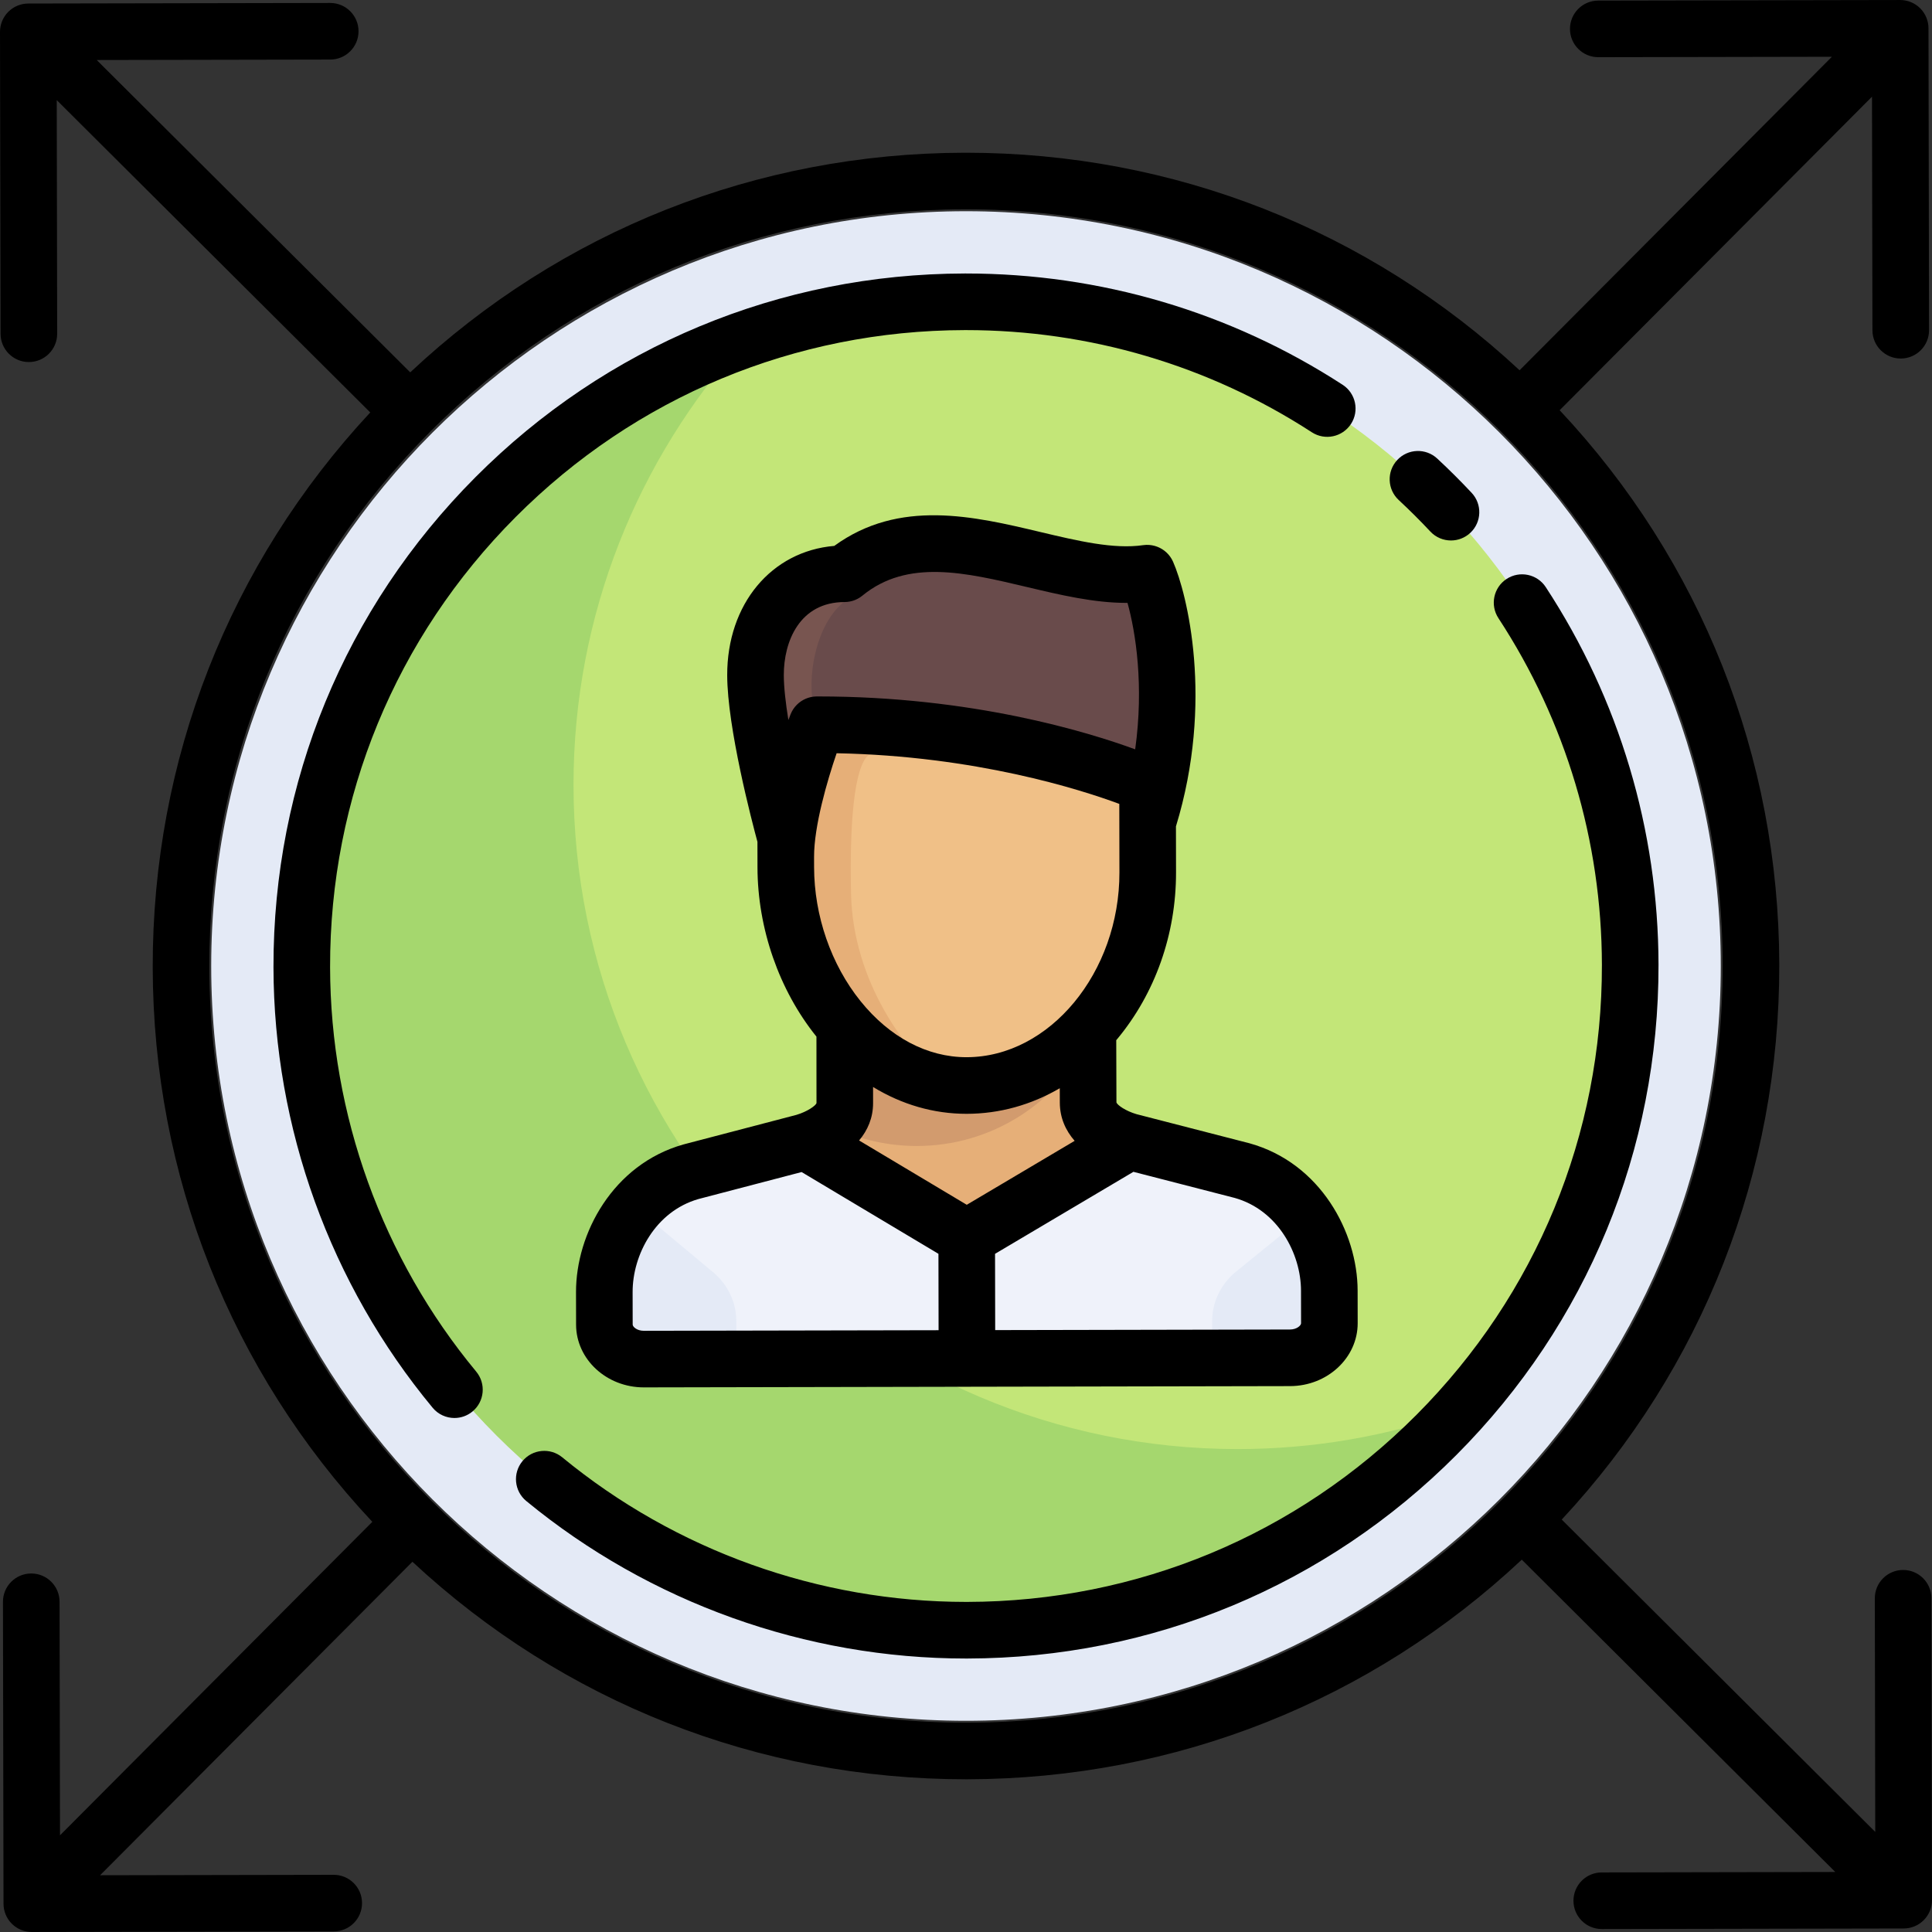 <?xml version="1.0" encoding="iso-8859-1"?>
<!-- Generator: Adobe Illustrator 19.0.0, SVG Export Plug-In . SVG Version: 6.00 Build 0)  -->
<svg version="1.1" id="Layer_1" xmlns="http://www.w3.org/2000/svg" xmlns:xlink="http://www.w3.org/1999/xlink" x="0px" y="0px"
	 viewBox="0 0 512.001 512.001" style="enable-background:new 0 0 512.001 512.001;" xml:space="preserve">
<rect x="0" y="0" width="512.001" height="512.001" fill="#333333" stroke="none"/>
<path style="fill:#E4EAF6;" d="M256,456.029c-110.293,0-200.027-89.734-200.027-200.027S145.707,55.975,256,55.975
	s200.027,89.734,200.027,200.027S366.293,456.029,256,456.029z"/>
<path style="fill:#C3E678;" d="M256,432.025c-97.058,0-176.023-78.966-176.023-176.023S158.942,79.979,256,79.979
	s176.023,78.965,176.023,176.023S353.058,432.025,256,432.025z"/>
<path style="fill:#A5D76E;" d="M328.01,384.019c-97.058,0-176.023-78.966-176.023-176.023c0-45.203,17.141-86.469,45.248-117.675
	c-68.199,24.27-117.258,89.259-117.258,165.681c0,97.058,78.965,176.023,176.023,176.023c51.57,0,97.874-22.424,130.078-57.894
	C367.884,380.51,348.353,384.019,328.01,384.019z"/>
<g>
	<path style="fill:#E6AF78;" d="M299.216,302.503c-2.626-0.75-10.835-3.727-10.847-10.322l-0.061-19.351l-64.445,0.14l0.012,19.352
		c0.011,5.814-6.353,8.836-9.659,9.993l41.974,25.697L299.216,302.503z"/>
	<path style="fill:#E6AF78;" d="M288.368,292.181l-0.051-16.2c-8.463,16.453-25.597,27.716-45.374,27.716
		c-7.944,0-15.464-1.817-22.168-5.058c-2.086,1.868-4.769,3.048-6.56,3.675l41.974,25.697l43.027-25.508
		C296.589,301.752,288.38,298.777,288.368,292.181z"/>
</g>
<path style="fill:#D29B6E;" d="M288.317,275.981l-0.01-3.15l-64.445,0.14l0.012,19.352c0.005,2.664-1.334,4.737-3.099,6.318
	c6.704,3.239,14.223,5.058,22.168,5.058C262.72,303.696,279.854,292.434,288.317,275.981z"/>
<path style="fill:#785550;" d="M304.012,151.897c-24.382,3.529-56.388-19.397-80.22,0.15c-14.431,0.027-23.605,11.537-23.576,26.878
	c0.027,14.458,8.01,43.154,8.01,43.154l0.015,7.748c-0.027-14.073,8.242-37.759,8.242-37.759
	c41.369-0.078,75.432,11.748,87.637,16.587l-0.001-0.75l0.001,0.75c0.884,0.351,1.648,0.663,2.297,0.933
	C312.947,181.629,306.935,158.505,304.012,151.897z"/>
<path style="fill:#F0C087;" d="M208.24,229.827c0.056,29.955,21.174,57.896,47.961,57.846c26.788-0.051,48.016-26.554,47.96-56.509
	l-0.042-22.509c-12.205-4.841-46.268-16.666-87.637-16.587C216.482,192.067,208.214,215.754,208.24,229.827z"/>
<path style="fill:#E6AF78;" d="M225.533,236.766c-0.816-38.899,5.65-36.942,5.65-36.942c11.742-2.709,29.15-2.017,48.171,0.728
	c-16.361-4.389-38.33-8.531-62.872-8.485c0,0-8.268,23.686-8.242,37.759c0.052,27.799,18.247,53.848,42.277,57.416
	C240.109,279.02,226.024,260.184,225.533,236.766z"/>
<path style="fill:#EFF2FA;" d="M352.282,342.021c-0.025-13.424-8.514-27.739-23.123-31.801l-29.939-7.716
	c-0.001,0-0.003-0.001-0.004-0.001l-43.027,25.508l-41.974-25.697c-0.447,0.156-0.842,0.281-1.154,0.371l-29.91,7.828
	c-14.594,4.119-23.028,18.464-23.003,31.888l0.016,8.641c0.009,5.055,4.697,9.144,10.469,9.133l171.228-0.341
	c5.773-0.011,10.444-4.118,10.435-9.172L352.282,342.021z"/>
<g>
	<path style="fill:#E4EAF6;" d="M195.126,359.704v-9.632c0-4.934-2.236-9.635-6.152-12.933l-20.537-17.13
		c-5.382,6.268-8.303,14.49-8.288,22.394l0.016,8.641c0.006,3.42,2.158,6.394,5.336,7.959c1.333,0.444,2.617,0.702,3.662,0.702
		h25.962V359.704z"/>
	<path style="fill:#E4EAF6;" d="M352.298,350.664l-0.016-8.641c-0.013-6.897-2.265-14.026-6.429-19.882l-18.468,14.999
		c-3.916,3.297-6.152,7.999-6.152,12.933v9.632h22.311C348.513,358.989,352.307,355.216,352.298,350.664z"/>
</g>
<path style="fill:#694B4B;" d="M304.012,151.897c-10.586,1.532-22.611-1.922-34.779-4.723c-15.856-3.649-31.957-6.188-45.442,4.873
	c-0.115,0-0.226,0.007-0.34,0.009c-1.67,1.724,1.489,6.62,1.489,6.62s-6.334,3-9.001,15.002c-1.459,6.567-1.067,13.607,0.986,18.391
	c18.779,0.003,36.032,2.45,50.404,5.571c17.134,3.719,30.176,8.391,36.789,11.014c0.884,0.351,1.648,0.663,2.297,0.933
	C312.947,181.629,306.935,158.505,304.012,151.897z"/>
<path d="M331.169,302.993c-0.046-0.013-0.092-0.024-0.138-0.037l-29.835-7.689c-2.87-0.838-5.103-2.406-5.327-3.11l-0.052-16.502
	c0.063-0.075,0.13-0.145,0.193-0.22c10.124-12.148,15.683-27.875,15.652-44.285L311.639,219
	c10.125-33.128,2.919-61.801-0.767-70.136c-0.012-0.026-0.026-0.05-0.038-0.076c-0.067-0.147-0.141-0.289-0.217-0.431
	c-0.044-0.081-0.085-0.164-0.131-0.243c-0.073-0.125-0.154-0.246-0.234-0.366c-0.06-0.09-0.117-0.181-0.18-0.268
	c-0.071-0.097-0.148-0.189-0.223-0.283c-0.081-0.101-0.16-0.202-0.245-0.297c-0.067-0.074-0.138-0.144-0.208-0.215
	c-0.101-0.104-0.2-0.208-0.306-0.306c-0.068-0.063-0.141-0.12-0.211-0.18c-0.112-0.096-0.224-0.192-0.341-0.281
	c-0.082-0.062-0.168-0.117-0.252-0.176c-0.111-0.077-0.22-0.155-0.335-0.226c-0.107-0.066-0.219-0.125-0.33-0.186
	c-0.096-0.053-0.191-0.109-0.289-0.158c-0.135-0.067-0.275-0.124-0.414-0.183c-0.079-0.033-0.157-0.07-0.238-0.101
	c-0.15-0.057-0.304-0.104-0.458-0.152c-0.076-0.023-0.15-0.05-0.227-0.071c-0.147-0.041-0.298-0.072-0.448-0.103
	c-0.089-0.019-0.177-0.041-0.268-0.056c-0.131-0.022-0.264-0.037-0.397-0.052c-0.115-0.014-0.23-0.029-0.346-0.038
	c-0.108-0.007-0.218-0.008-0.327-0.011c-0.144-0.004-0.288-0.008-0.433-0.003c-0.09,0.003-0.18,0.011-0.271,0.018
	c-0.162,0.011-0.324,0.024-0.486,0.045c-0.028,0.004-0.055,0.004-0.082,0.008c-7.804,1.128-17.258-1.115-27.268-3.492
	c-17.552-4.168-37.355-8.86-54.582,3.689c-16.628,1.395-28.408,15.378-28.373,34.268l0,0l0,0l0,0l0,0
	c0.026,13.895,6.56,38.793,8.011,44.154l0.008,4.001c0,0.004,0,0.009,0,0.014c0,0.001,0,0.003,0,0.004l0.005,2.728
	c0.03,16.226,5.722,32.579,15.615,44.865c0.003,0.004,0.006,0.007,0.01,0.011l0.012,17.631c-0.223,0.682-2.45,2.259-5.317,3.107
	l-29.806,7.801c-0.046,0.012-0.092,0.024-0.138,0.037c-18.727,5.285-28.497,23.681-28.467,39.121l0.016,8.642
	c0.018,9.172,8.065,16.62,17.948,16.619c0.012,0,0.025,0,0.038,0l85.422-0.169c0.059,0.001,0.117,0.009,0.176,0.009
	c0.005,0,0.01,0,0.015,0c0.062,0,0.122-0.008,0.184-0.01l85.429-0.169c9.899-0.019,17.939-7.505,17.922-16.687l-0.016-8.642
	C359.754,326.566,349.915,308.208,331.169,302.993z M256.204,319.282l-28.531-17.045c2.254-2.683,3.71-5.98,3.703-9.92l-0.003-4.254
	c7.611,4.644,16.027,7.111,24.754,7.11c0.028,0,0.059,0,0.087,0c8.695-0.016,17.071-2.368,24.639-6.781l0.012,3.803
	c0.008,4.055,1.554,7.426,3.928,10.141L256.204,319.282z M207.717,178.911L207.717,178.911L207.717,178.911
	c-0.017-8.918,4.188-19.34,16.089-19.362c0.057,0,0.112-0.007,0.169-0.009c0.188-0.004,0.375-0.011,0.563-0.03
	c0.097-0.009,0.191-0.027,0.287-0.041c0.148-0.02,0.295-0.039,0.442-0.068c0.111-0.022,0.218-0.052,0.326-0.079
	c0.129-0.032,0.258-0.061,0.385-0.1c0.115-0.035,0.226-0.078,0.338-0.118c0.118-0.042,0.236-0.082,0.352-0.13
	c0.118-0.049,0.232-0.106,0.347-0.162c0.105-0.05,0.211-0.097,0.315-0.152c0.129-0.069,0.252-0.146,0.376-0.223
	c0.085-0.052,0.171-0.099,0.254-0.155c0.157-0.105,0.306-0.22,0.454-0.336c0.044-0.034,0.091-0.063,0.134-0.099
	c11.947-9.798,27.349-6.141,43.655-2.269c8.714,2.068,17.664,4.194,26.322,4.194c0.093,0,0.185-0.004,0.278-0.004
	c2.172,7.786,4.387,21.938,2.035,38.812c-12.594-4.617-43.215-14.015-83.875-14.015c-0.165,0-0.33,0-0.495,0.001
	c-0.018,0-0.036,0.002-0.055,0.002c-0.174,0.002-0.347,0.014-0.519,0.027c-0.08,0.006-0.162,0.009-0.241,0.018
	c-0.144,0.016-0.286,0.042-0.428,0.066c-0.107,0.018-0.214,0.032-0.319,0.055c-0.099,0.021-0.196,0.051-0.294,0.076
	c-0.142,0.037-0.286,0.071-0.424,0.116c-0.057,0.019-0.111,0.042-0.168,0.062c-0.173,0.061-0.346,0.122-0.513,0.194
	c-0.041,0.018-0.08,0.04-0.12,0.058c-0.177,0.081-0.353,0.164-0.522,0.257c-0.072,0.04-0.14,0.086-0.21,0.128
	c-0.133,0.079-0.267,0.156-0.394,0.243c-0.132,0.09-0.257,0.189-0.384,0.288c-0.06,0.047-0.124,0.09-0.183,0.139
	c-0.151,0.125-0.295,0.261-0.437,0.398c-0.03,0.029-0.063,0.055-0.092,0.085c-0.128,0.129-0.249,0.267-0.368,0.406
	c-0.039,0.045-0.081,0.088-0.12,0.134c-0.093,0.114-0.178,0.235-0.265,0.355c-0.059,0.081-0.12,0.159-0.176,0.242
	c-0.061,0.092-0.115,0.189-0.172,0.285c-0.073,0.121-0.147,0.241-0.214,0.367c-0.039,0.073-0.072,0.151-0.108,0.226
	c-0.074,0.153-0.147,0.307-0.211,0.465c-0.007,0.018-0.016,0.034-0.023,0.051c-0.05,0.126-0.258,0.66-0.574,1.505
	C208.204,186.311,207.723,182.123,207.717,178.911z M215.741,229.813l-0.005-2.745c-0.012-8.144,3.453-20.082,5.978-27.452
	c36.893,0.721,64.658,9.621,74.913,13.424l0.009,4.791c0,0.025,0,0.05,0,0.075l0.025,13.273
	c0.05,26.516-18.484,48.952-40.473,48.992c-0.02,0-0.038,0-0.058,0c-10.391,0-20.367-5.281-28.091-14.874
	C220.247,255.621,215.765,242.688,215.741,229.813z M170.621,352.675c-0.003,0-0.006,0-0.009,0c-1.825,0-2.944-1.064-2.945-1.646
	l-0.016-8.642c-0.019-9.769,5.979-21.357,17.476-24.637l27.303-7.146l36.267,21.668l0.038,20.248L170.621,352.675z M341.847,352.335
	l-78.112,0.155l-0.038-20.211l36.668-21.734l26.849,6.919c11.509,3.238,17.548,14.802,17.567,24.57l0.016,8.642
	C344.798,351.26,343.68,352.331,341.847,352.335z"/>
<path d="M505.476,510.997c0.164-0.021,0.328-0.042,0.49-0.074c0.066-0.013,0.129-0.033,0.194-0.048
	c0.174-0.04,0.349-0.08,0.521-0.132c0.046-0.014,0.091-0.033,0.137-0.048c0.187-0.061,0.373-0.125,0.556-0.201
	c0.032-0.013,0.062-0.03,0.094-0.043c0.192-0.083,0.383-0.171,0.57-0.271c0.029-0.015,0.055-0.034,0.084-0.049
	c0.185-0.102,0.367-0.208,0.545-0.328c0.051-0.034,0.098-0.074,0.148-0.109c0.15-0.105,0.299-0.211,0.443-0.329
	c0.193-0.158,0.378-0.326,0.555-0.504s0.345-0.364,0.502-0.557c0.112-0.137,0.212-0.281,0.312-0.423
	c0.04-0.058,0.085-0.111,0.124-0.169c0.12-0.181,0.228-0.367,0.331-0.555c0.014-0.025,0.03-0.048,0.043-0.073
	c0.103-0.194,0.194-0.393,0.279-0.593c0.01-0.024,0.022-0.046,0.032-0.07c0.078-0.191,0.145-0.386,0.207-0.582
	c0.012-0.038,0.027-0.074,0.039-0.111c0.055-0.183,0.098-0.369,0.138-0.555c0.012-0.053,0.028-0.105,0.039-0.159
	c0.035-0.18,0.058-0.36,0.08-0.541c0.008-0.063,0.02-0.124,0.026-0.186c0.023-0.244,0.035-0.488,0.035-0.732l-0.15-80.011
	c-0.008-4.139-3.364-7.487-7.501-7.487c-0.005,0-0.01,0-0.015,0c-4.143,0.008-7.495,3.372-7.487,7.516l0.116,61.901l-83.083-82.771
	c37.328-40.105,57.751-92.044,57.648-147.106c-0.103-55.053-20.723-106.923-58.2-146.887L496.1,25.627l0.116,61.901
	c0.008,4.139,3.364,7.487,7.501,7.487c0.005,0,0.01,0,0.015,0c4.143-0.008,7.495-3.372,7.487-7.516l-0.15-80.011V7.488
	c-0.001-0.244-0.013-0.488-0.038-0.731c-0.006-0.061-0.019-0.12-0.026-0.18c-0.023-0.183-0.047-0.366-0.083-0.547
	c-0.01-0.051-0.026-0.1-0.037-0.15c-0.042-0.189-0.086-0.377-0.143-0.563c-0.01-0.034-0.025-0.067-0.035-0.101
	c-0.064-0.199-0.132-0.396-0.213-0.591c-0.01-0.022-0.022-0.044-0.031-0.067c-0.086-0.201-0.178-0.4-0.282-0.595
	c-0.013-0.024-0.029-0.046-0.042-0.07c-0.104-0.189-0.213-0.376-0.335-0.557c-0.035-0.053-0.077-0.103-0.114-0.155
	c-0.104-0.147-0.208-0.295-0.324-0.436c-0.158-0.192-0.326-0.378-0.504-0.556c-0.178-0.177-0.364-0.344-0.557-0.501
	c-0.137-0.112-0.28-0.211-0.423-0.312c-0.057-0.04-0.111-0.085-0.169-0.124c-0.173-0.115-0.352-0.218-0.532-0.317
	c-0.033-0.018-0.063-0.039-0.096-0.056c-0.186-0.099-0.376-0.186-0.568-0.268c-0.031-0.014-0.062-0.03-0.093-0.043
	c-0.185-0.076-0.372-0.14-0.561-0.201c-0.044-0.014-0.086-0.032-0.13-0.045c-0.177-0.053-0.356-0.095-0.536-0.134
	c-0.059-0.013-0.117-0.031-0.177-0.043c-0.172-0.034-0.346-0.056-0.52-0.077c-0.069-0.009-0.137-0.023-0.206-0.03
	c-0.201-0.019-0.403-0.026-0.605-0.03c-0.041,0-0.081-0.005-0.122-0.005c-0.003,0-0.006,0-0.009,0s-0.007,0-0.01,0l-80.005,0.15
	c-4.143,0.008-7.495,3.372-7.487,7.515c0.008,4.138,3.364,7.487,7.501,7.487c0.005,0,0.01,0,0.015,0l61.901-0.116l-82.771,83.083
	c-39.995-37.226-91.78-57.648-146.69-57.648h-0.414c-55.061,0.104-106.923,20.722-146.887,58.2L25.626,15.902l61.901-0.116
	c4.143-0.008,7.495-3.372,7.487-7.516c-0.008-4.138-3.364-7.486-7.501-7.486c-0.005,0-0.01,0-0.015,0L7.493,0.934
	c-0.248,0-0.495,0.013-0.742,0.038C6.716,0.976,6.682,0.983,6.648,0.987C6.439,1.011,6.23,1.04,6.023,1.082
	C5.994,1.087,5.966,1.097,5.937,1.103C5.726,1.148,5.516,1.198,5.309,1.262c-0.014,0.004-0.027,0.01-0.041,0.014
	c-0.22,0.069-0.436,0.145-0.65,0.234C4.616,1.511,4.614,1.512,4.612,1.513C4.168,1.698,3.738,1.927,3.329,2.201
	c-0.02,0.014-0.038,0.03-0.058,0.043C3.09,2.368,2.912,2.497,2.74,2.639C2.548,2.796,2.363,2.963,2.187,3.141
	C2.009,3.319,1.842,3.505,1.685,3.698C1.573,3.836,1.473,3.98,1.372,4.123C1.332,4.18,1.287,4.234,1.248,4.292
	c-0.12,0.181-0.227,0.367-0.33,0.555C0.904,4.872,0.888,4.895,0.875,4.92C0.772,5.113,0.682,5.311,0.597,5.51
	c-0.01,0.025-0.024,0.048-0.034,0.073C0.485,5.774,0.419,5.969,0.357,6.165C0.345,6.202,0.329,6.238,0.318,6.276
	C0.264,6.457,0.221,6.641,0.181,6.825c-0.012,0.056-0.029,0.11-0.04,0.166C0.106,7.169,0.084,7.348,0.062,7.527
	c-0.008,0.064-0.021,0.126-0.027,0.19C0.012,7.961,0,8.205,0,8.449l0,0L0.15,88.46c0.008,4.139,3.364,7.487,7.501,7.487
	c0.005,0,0.01,0,0.015,0c4.143-0.008,7.495-3.372,7.487-7.515l-0.116-61.901l83.083,82.771
	c-37.328,40.104-57.751,92.043-57.647,147.106c0.103,55.057,20.722,106.928,58.197,146.891l-82.768,83.079l-0.116-61.902
	c-0.008-4.138-3.364-7.486-7.501-7.486c-0.005,0-0.01,0-0.015,0c-4.143,0.008-7.495,3.372-7.487,7.515l0.15,80.011v0.001
	c0,0.247,0.014,0.493,0.039,0.738c0.011,0.114,0.033,0.225,0.049,0.337c0.019,0.129,0.034,0.259,0.06,0.388
	c0.026,0.128,0.061,0.253,0.093,0.379c0.028,0.111,0.052,0.222,0.086,0.332c0.038,0.124,0.084,0.244,0.128,0.365
	c0.039,0.109,0.076,0.219,0.12,0.327c0.047,0.114,0.103,0.222,0.155,0.333c0.053,0.111,0.102,0.223,0.16,0.332
	c0.057,0.107,0.123,0.208,0.185,0.313c0.064,0.105,0.123,0.212,0.192,0.316c0.078,0.117,0.165,0.227,0.25,0.338
	c0.063,0.083,0.121,0.169,0.188,0.25c0.157,0.191,0.323,0.375,0.499,0.549c0.001,0,0.001,0.001,0.002,0.002
	c0.015,0.015,0.032,0.028,0.048,0.043c0.16,0.157,0.326,0.308,0.5,0.45c0.084,0.069,0.173,0.129,0.259,0.193
	c0.109,0.082,0.216,0.166,0.329,0.241c0.105,0.071,0.215,0.132,0.323,0.196c0.101,0.061,0.201,0.124,0.305,0.18
	c0.111,0.059,0.224,0.109,0.337,0.162c0.109,0.051,0.216,0.105,0.328,0.151c0.11,0.045,0.221,0.082,0.333,0.122
	c0.119,0.043,0.237,0.088,0.359,0.125c0.112,0.034,0.226,0.059,0.339,0.087c0.123,0.031,0.245,0.065,0.371,0.09
	c0.131,0.026,0.263,0.041,0.394,0.06c0.11,0.016,0.219,0.037,0.33,0.047c0.243,0.024,0.486,0.037,0.73,0.037
	c0.003,0,0.005,0,0.008,0c0.005,0,0.01,0,0.015,0l80.011-0.15c4.143-0.008,7.495-3.372,7.487-7.516
	c-0.008-4.138-3.364-7.486-7.501-7.486c-0.005,0-0.01,0-0.015,0l-61.901,0.116l82.768-83.08
	c39.994,37.224,91.78,57.645,146.694,57.645h0.414c55.061-0.104,106.923-20.722,146.888-58.2l83.083,82.771l-61.901,0.116
	c-4.143,0.008-7.495,3.372-7.487,7.515c0.008,4.138,3.364,7.487,7.501,7.487c0.005,0,0.01,0,0.015,0l80.011-0.15
	c0.065,0,0.128-0.008,0.192-0.01c0.178-0.005,0.356-0.01,0.533-0.027C505.318,511.024,505.397,511.008,505.476,510.997z
	 M256.377,456.528h-0.385c-110.359,0-200.311-89.787-200.518-200.15c-0.101-53.563,20.663-103.958,58.466-141.904
	s88.121-58.899,141.684-59h0.386c110.359,0,200.31,89.786,200.518,200.15C456.734,366.196,366.947,456.32,256.377,456.528z"/>
<path d="M379.05,140.857c1.477,1.578,3.474,2.375,5.478,2.375c1.836,0,3.677-0.671,5.125-2.025c3.024-2.831,3.181-7.578,0.35-10.602
	c-2.919-3.118-5.988-6.175-9.12-9.084c-3.035-2.82-7.782-2.645-10.6,0.39c-2.819,3.035-2.645,7.781,0.39,10.601
	C373.551,135.184,376.369,137.992,379.05,140.857z"/>
<path d="M255.683,87.48c0.108,0,0.214,0,0.322,0c32.677,0,64.362,9.36,91.646,27.077c3.474,2.256,8.12,1.269,10.376-2.206
	c2.256-3.474,1.269-8.12-2.206-10.376c-29.724-19.302-64.23-29.497-99.816-29.497c-0.116,0-0.235,0-0.351,0
	c-49.021,0.092-95.072,19.269-129.67,53.997c-34.598,34.729-53.601,80.851-53.508,129.872c0.08,42.562,15.059,84.014,42.18,116.723
	c1.483,1.789,3.622,2.713,5.778,2.713c1.687,0,3.383-0.566,4.784-1.727c3.188-2.644,3.63-7.373,0.986-10.562
	c-24.899-30.03-38.652-68.093-38.726-107.175c-0.085-45.014,17.365-87.366,49.135-119.256
	C168.382,105.173,210.669,87.565,255.683,87.48z"/>
<path d="M409.645,155.595c-2.269-3.465-6.918-4.436-10.384-2.167c-3.465,2.27-4.436,6.919-2.166,10.384
	c17.88,27.309,27.365,59.078,27.427,91.872c0.084,45.014-17.365,87.367-49.135,119.256c-31.77,31.89-74.057,49.499-119.071,49.584
	c-0.107,0-0.208,0-0.315,0c-38.966-0.002-76.958-13.604-106.998-38.318c-3.199-2.631-7.926-2.172-10.558,1.026
	c-2.632,3.199-2.172,7.927,1.026,10.558c32.721,26.921,74.093,41.736,116.53,41.736c0.114,0,0.229,0,0.343,0
	c49.022-0.092,95.073-19.269,129.67-53.997s53.601-80.851,53.509-129.872C439.456,219.945,429.125,185.344,409.645,155.595z"/>
<g>
</g>
<g>
</g>
<g>
</g>
<g>
</g>
<g>
</g>
<g>
</g>
<g>
</g>
<g>
</g>
<g>
</g>
<g>
</g>
<g>
</g>
<g>
</g>
<g>
</g>
<g>
</g>
<g>
</g>
</svg>
